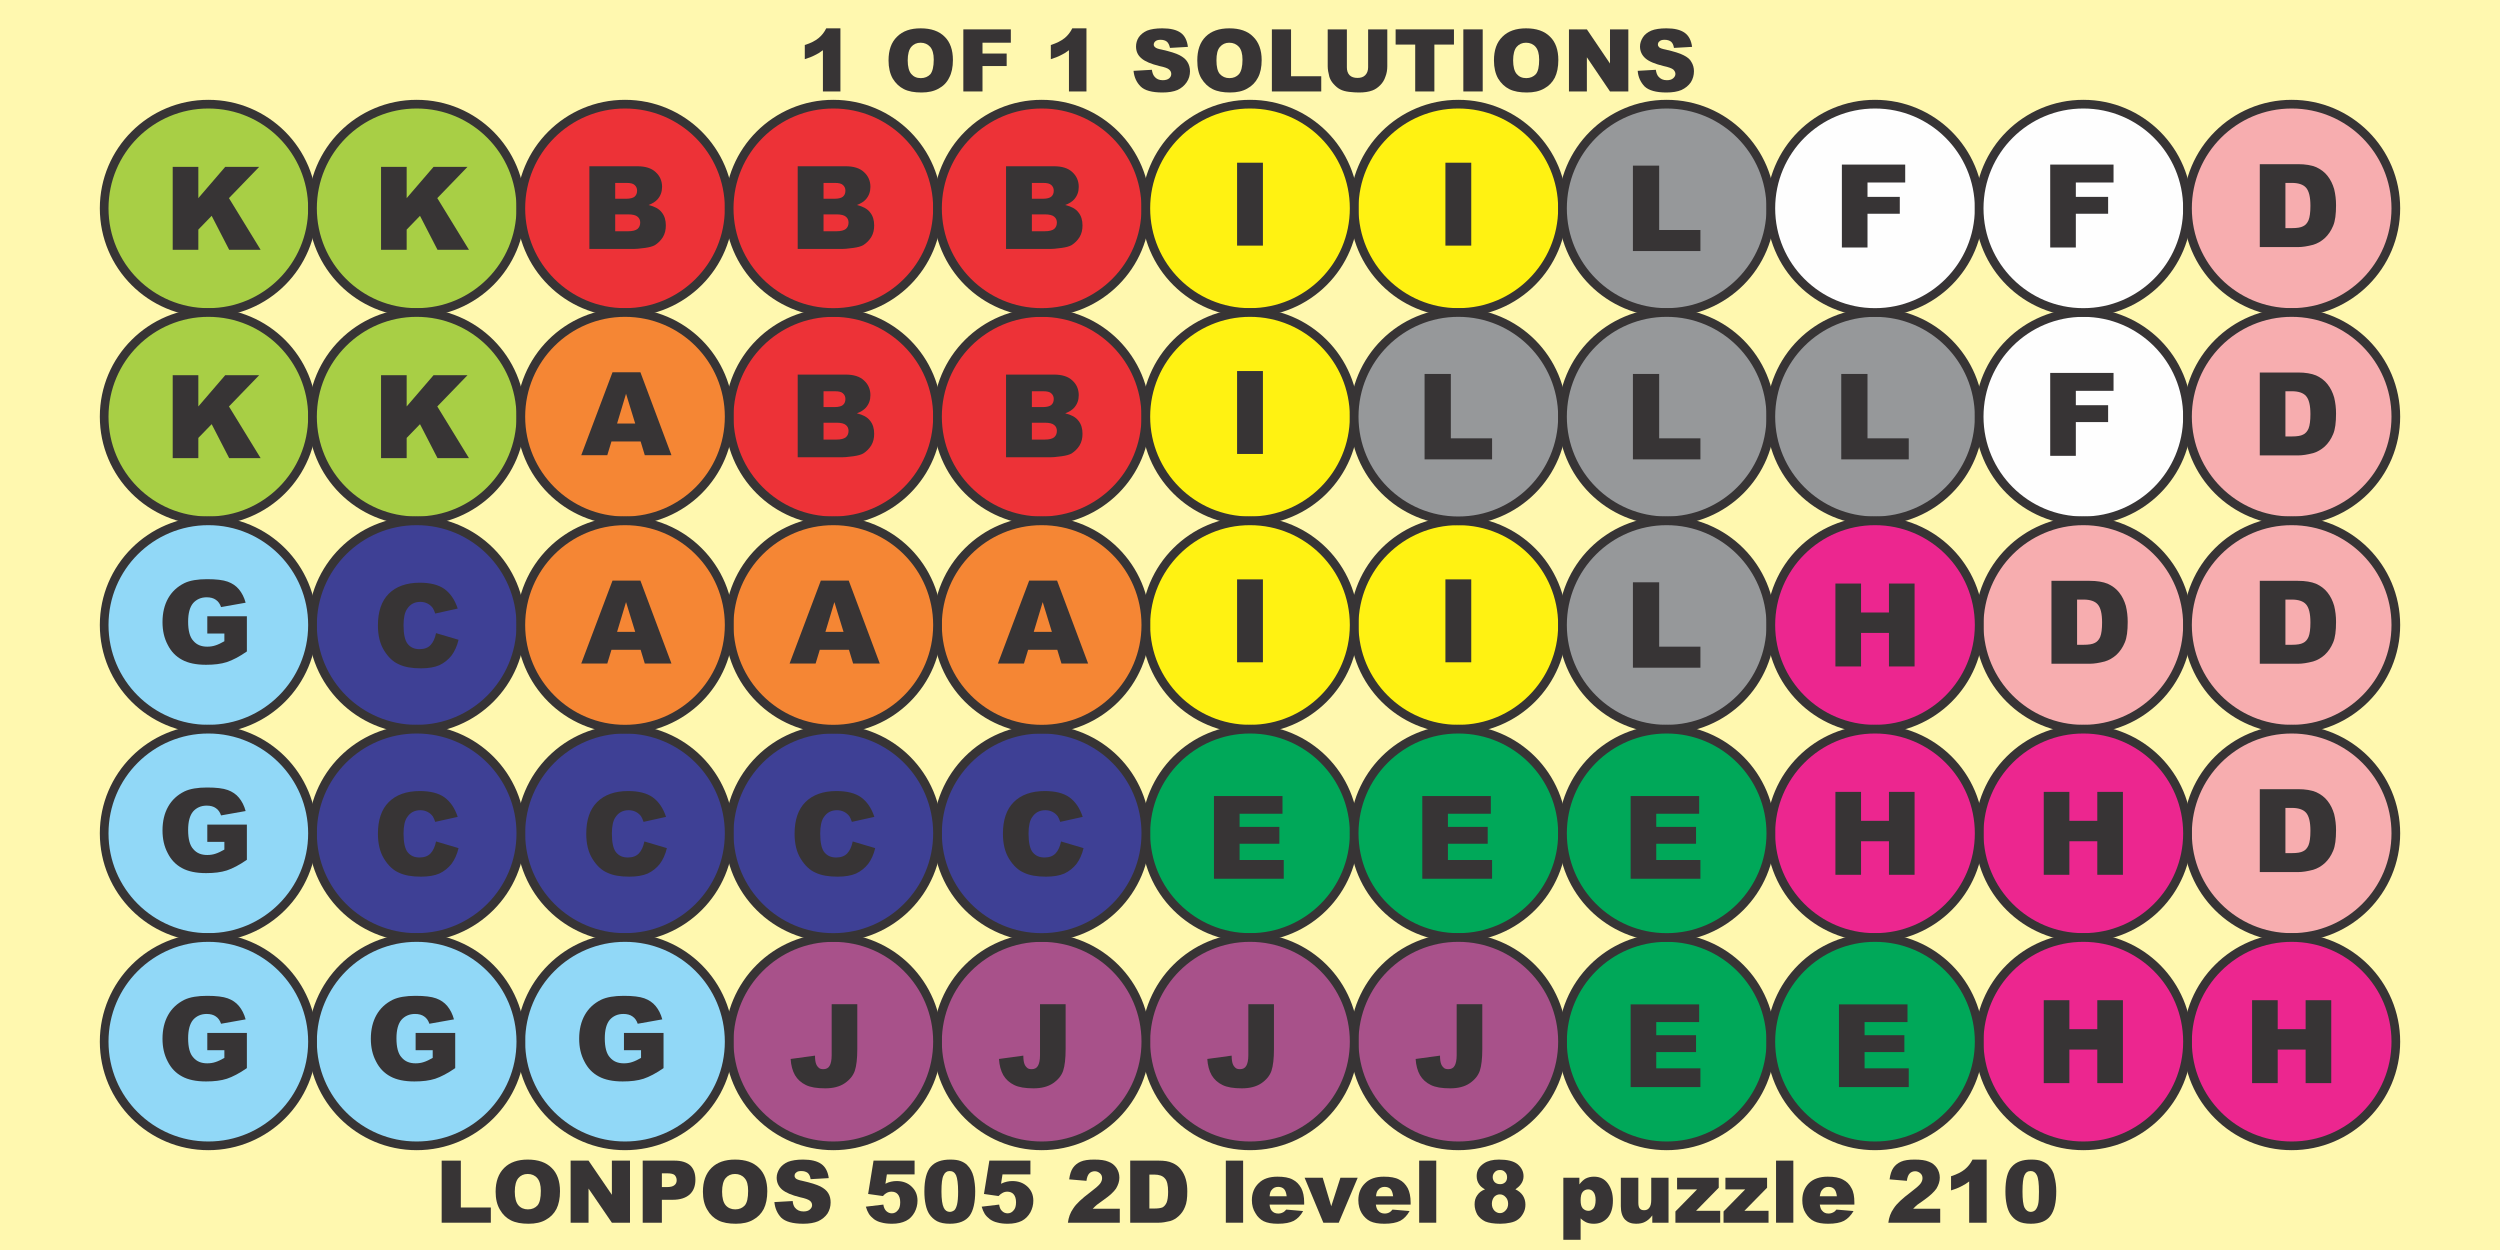 <?xml version="1.0" encoding="UTF-8"?>
<!DOCTYPE svg PUBLIC "-//W3C//DTD SVG 1.1//EN" "http://www.w3.org/Graphics/SVG/1.1/DTD/svg11.dtd">
<!-- Creator: CorelDRAW Home & Student X8 -->
<svg xmlns="http://www.w3.org/2000/svg" xml:space="preserve" width="12in" height="6in" version="1.1" shape-rendering="geometricPrecision" text-rendering="geometricPrecision" image-rendering="optimizeQuality" fill-rule="evenodd" clip-rule="evenodd"
viewBox="0 0 12000 6000"
 xmlns:xlink="http://www.w3.org/1999/xlink">
 <g id="Layer_x0020_1">
  <rect fill="#FFF8AF" width="12000" height="6000"/>
  <path fill="#373435" fill-rule="nonzero" d="M4034 136l0 303 -84 0 0 -198c-13,10 -26,18 -39,24 -13,7 -29,13 -48,19l0 -68c29,-9 50,-20 66,-33 16,-13 28,-29 37,-47l68 0z"/>
  <path id="1" fill="#373435" fill-rule="nonzero" d="M4265 290c0,-49 13,-87 41,-114 27,-27 64,-40 113,-40 50,0 88,13 115,40 27,26 40,64 40,112 0,34 -6,63 -18,85 -11,23 -28,40 -50,52 -23,13 -50,19 -83,19 -34,0 -62,-5 -84,-16 -22,-11 -40,-28 -54,-51 -13,-23 -20,-52 -20,-87zm92 0c0,30 6,52 17,65 11,13 26,20 46,20 19,0 35,-7 46,-19 10,-13 16,-36 16,-70 0,-28 -6,-48 -17,-61 -12,-13 -27,-20 -46,-20 -19,0 -34,7 -45,20 -11,13 -17,35 -17,65z"/>
  <polygon id="2" fill="#373435" fill-rule="nonzero" points="4624,141 4852,141 4852,205 4716,205 4716,257 4832,257 4832,317 4716,317 4716,439 4624,439 "/>
  <path id="3" fill="#373435" fill-rule="nonzero" d="M5215 136l0 303 -84 0 0 -198c-13,10 -26,18 -39,24 -13,7 -29,13 -48,19l0 -68c28,-9 50,-20 66,-33 16,-13 28,-29 37,-47l68 0z"/>
  <path id="4" fill="#373435" fill-rule="nonzero" d="M5441 340l88 -5c2,14 6,25 12,32 9,12 23,18 40,18 13,0 24,-3 31,-9 7,-6 10,-13 10,-21 0,-8 -3,-15 -10,-21 -6,-6 -22,-12 -47,-17 -40,-10 -69,-22 -86,-37 -18,-15 -26,-34 -26,-57 0,-15 4,-30 13,-44 9,-13 22,-24 40,-32 18,-7 42,-11 73,-11 39,0 68,7 88,21 20,14 31,37 35,68l-86 5c-3,-14 -8,-24 -15,-30 -7,-6 -18,-9 -30,-9 -11,0 -19,2 -25,7 -5,4 -8,10 -8,16 0,5 2,9 7,13 4,4 14,8 31,11 40,9 69,18 86,27 17,9 30,19 38,33 8,13 12,28 12,44 0,19 -5,37 -16,53 -11,16 -25,28 -44,37 -19,8 -43,12 -72,12 -51,0 -86,-10 -105,-29 -20,-20 -31,-45 -34,-75z"/>
  <path id="5" fill="#373435" fill-rule="nonzero" d="M5747 290c0,-49 13,-87 40,-114 27,-27 65,-40 114,-40 49,0 88,13 114,40 27,26 41,64 41,112 0,34 -6,63 -18,85 -12,23 -29,40 -51,52 -22,13 -50,19 -83,19 -33,0 -61,-5 -83,-16 -22,-11 -40,-28 -54,-51 -14,-23 -20,-52 -20,-87zm92 0c0,30 5,52 16,65 12,13 27,20 46,20 20,0 35,-7 46,-19 11,-13 17,-36 17,-70 0,-28 -6,-48 -17,-61 -12,-13 -27,-20 -47,-20 -18,0 -33,7 -44,20 -12,13 -17,35 -17,65z"/>
  <polygon id="6" fill="#373435" fill-rule="nonzero" points="6105,141 6197,141 6197,366 6342,366 6342,439 6105,439 "/>
  <path id="7" fill="#373435" fill-rule="nonzero" d="M6567 141l92 0 0 177c0,18 -3,35 -9,50 -5,16 -14,30 -25,41 -12,12 -24,20 -37,25 -18,7 -40,10 -65,10 -14,0 -30,-1 -47,-3 -17,-2 -32,-6 -43,-12 -12,-6 -22,-15 -32,-26 -10,-11 -16,-22 -20,-34 -5,-19 -8,-36 -8,-51l0 -177 92 0 0 182c0,16 4,29 13,38 9,9 22,13 38,13 16,0 28,-4 37,-13 9,-9 14,-22 14,-38l0 -182z"/>
  <polygon id="8" fill="#373435" fill-rule="nonzero" points="6699,141 6979,141 6979,214 6885,214 6885,439 6793,439 6793,214 6699,214 "/>
  <polygon id="9" fill="#373435" fill-rule="nonzero" points="7024,141 7117,141 7117,439 7024,439 "/>
  <path id="10" fill="#373435" fill-rule="nonzero" d="M7171 290c0,-49 13,-87 41,-114 27,-27 65,-40 113,-40 50,0 88,13 115,40 27,26 40,64 40,112 0,34 -6,63 -17,85 -12,23 -29,40 -51,52 -23,13 -50,19 -83,19 -34,0 -62,-5 -84,-16 -22,-11 -40,-28 -54,-51 -13,-23 -20,-52 -20,-87zm92 0c0,30 6,52 17,65 11,13 26,20 46,20 19,0 35,-7 46,-19 11,-13 16,-36 16,-70 0,-28 -6,-48 -17,-61 -11,-13 -27,-20 -46,-20 -19,0 -34,7 -45,20 -11,13 -17,35 -17,65z"/>
  <polygon id="11" fill="#373435" fill-rule="nonzero" points="7531,141 7617,141 7728,305 7728,141 7816,141 7816,439 7728,439 7617,275 7617,439 7531,439 "/>
  <path id="12" fill="#373435" fill-rule="nonzero" d="M7861 340l87 -5c2,14 6,25 12,32 10,12 23,18 41,18 13,0 23,-3 30,-9 7,-6 11,-13 11,-21 0,-8 -4,-15 -10,-21 -7,-6 -23,-12 -47,-17 -41,-10 -70,-22 -87,-37 -17,-15 -26,-34 -26,-57 0,-15 5,-30 14,-44 8,-13 22,-24 40,-32 17,-7 42,-11 73,-11 38,0 67,7 87,21 20,14 32,37 36,68l-87 5c-2,-14 -7,-24 -14,-30 -8,-6 -18,-9 -31,-9 -11,0 -19,2 -24,7 -6,4 -8,10 -8,16 0,5 2,9 6,13 4,4 15,8 31,11 40,9 69,18 86,27 18,9 31,19 38,33 8,13 12,28 12,44 0,19 -5,37 -15,53 -11,16 -26,28 -45,37 -19,8 -43,12 -72,12 -50,0 -85,-10 -105,-29 -19,-20 -31,-45 -33,-75z"/>
  <polygon fill="#373435" fill-rule="nonzero" points="2120,5571 2212,5571 2212,5796 2356,5796 2356,5869 2120,5869 "/>
  <path id="1" fill="#373435" fill-rule="nonzero" d="M2379 5720c0,-49 14,-87 41,-114 27,-27 65,-40 113,-40 50,0 88,13 115,40 27,26 40,64 40,112 0,34 -6,63 -17,85 -12,23 -29,40 -51,52 -22,13 -50,19 -83,19 -34,0 -62,-5 -84,-16 -22,-11 -40,-28 -53,-51 -14,-23 -21,-52 -21,-87zm92 0c0,30 6,52 17,65 11,13 27,20 46,20 20,0 35,-7 46,-19 11,-13 16,-36 16,-70 0,-28 -6,-48 -17,-61 -11,-13 -27,-20 -46,-20 -19,0 -34,7 -45,20 -11,13 -17,35 -17,65z"/>
  <polygon id="2" fill="#373435" fill-rule="nonzero" points="2739,5571 2825,5571 2937,5735 2937,5571 3024,5571 3024,5869 2937,5869 2825,5705 2825,5869 2739,5869 "/>
  <path id="3" fill="#373435" fill-rule="nonzero" d="M3085 5571l153 0c33,0 58,8 75,23 17,16 25,39 25,68 0,31 -9,54 -27,71 -19,17 -46,26 -83,26l-51 0 0 110 -92 0 0 -298zm92 127l23 0c18,0 30,-3 37,-9 8,-6 11,-14 11,-24 0,-9 -3,-17 -9,-24 -6,-6 -18,-9 -36,-9l-26 0 0 66z"/>
  <path id="4" fill="#373435" fill-rule="nonzero" d="M3374 5720c0,-49 14,-87 41,-114 27,-27 65,-40 113,-40 50,0 88,13 115,40 27,26 40,64 40,112 0,34 -6,63 -17,85 -12,23 -29,40 -51,52 -22,13 -50,19 -83,19 -34,0 -62,-5 -84,-16 -22,-11 -40,-28 -53,-51 -14,-23 -21,-52 -21,-87zm92 0c0,30 6,52 17,65 11,13 27,20 46,20 20,0 35,-7 46,-19 11,-13 16,-36 16,-70 0,-28 -5,-48 -17,-61 -11,-13 -27,-20 -46,-20 -19,0 -34,7 -45,20 -11,13 -17,35 -17,65z"/>
  <path id="5" fill="#373435" fill-rule="nonzero" d="M3717 5770l88 -5c1,14 5,25 11,32 10,12 23,18 41,18 13,0 23,-3 30,-9 7,-6 11,-13 11,-21 0,-8 -3,-15 -10,-21 -7,-6 -23,-12 -47,-17 -41,-10 -69,-22 -87,-37 -17,-15 -26,-34 -26,-57 0,-15 5,-30 14,-44 9,-13 22,-24 40,-32 18,-7 42,-11 73,-11 38,0 67,7 87,21 20,14 32,37 36,68l-87 5c-2,-14 -7,-24 -14,-30 -8,-6 -18,-9 -31,-9 -11,0 -19,2 -24,7 -6,4 -8,10 -8,16 0,5 2,9 6,13 5,4 15,8 31,11 40,9 69,18 87,27 17,9 30,19 38,33 8,13 11,28 11,44 0,19 -5,37 -15,53 -11,16 -26,28 -45,37 -19,8 -43,12 -71,12 -51,0 -86,-10 -106,-29 -19,-20 -30,-45 -33,-75z"/>
  <path id="6" fill="#373435" fill-rule="nonzero" d="M4193 5571l197 0 0 66 -133 0 -7 45c9,-5 18,-8 27,-10 9,-2 18,-3 27,-3 29,0 54,9 72,27 19,18 28,40 28,68 0,19 -5,38 -14,55 -10,18 -23,32 -41,41 -18,9 -40,14 -67,14 -20,0 -37,-2 -51,-6 -14,-3 -26,-9 -36,-16 -10,-8 -18,-16 -24,-25 -6,-10 -11,-21 -15,-35l84 -10c2,14 7,24 14,31 8,7 16,11 27,11 11,0 21,-5 28,-14 8,-8 12,-21 12,-39 0,-17 -4,-30 -12,-39 -7,-8 -17,-12 -30,-12 -8,0 -16,2 -23,6 -6,3 -12,8 -18,15l-71 -10 26 -160z"/>
  <path id="7" fill="#373435" fill-rule="nonzero" d="M4437 5719c0,-57 11,-97 31,-119 20,-23 52,-34 93,-34 20,0 37,2 50,7 13,5 23,11 31,19 8,8 15,17 19,25 5,9 9,19 12,31 5,22 8,45 8,70 0,54 -9,93 -27,118 -19,25 -50,38 -95,38 -25,0 -45,-4 -61,-12 -15,-8 -28,-20 -38,-35 -7,-11 -13,-26 -17,-45 -4,-19 -6,-40 -6,-63zm82 0c0,38 4,64 11,78 6,13 16,20 29,20 8,0 15,-3 22,-8 6,-6 10,-16 13,-28 3,-13 5,-33 5,-60 0,-40 -4,-66 -10,-80 -7,-14 -17,-20 -31,-20 -13,0 -23,7 -29,21 -7,13 -10,39 -10,77z"/>
  <path id="8" fill="#373435" fill-rule="nonzero" d="M4749 5571l197 0 0 66 -134 0 -7 45c10,-5 19,-8 28,-10 9,-2 18,-3 26,-3 30,0 54,9 73,27 19,18 28,40 28,68 0,19 -5,38 -14,55 -10,18 -24,32 -41,41 -18,9 -40,14 -68,14 -19,0 -36,-2 -50,-6 -14,-3 -26,-9 -36,-16 -10,-8 -18,-16 -24,-25 -6,-10 -11,-21 -15,-35l84 -10c2,14 6,24 14,31 7,7 16,11 27,11 11,0 21,-5 28,-14 8,-8 12,-21 12,-39 0,-17 -4,-30 -12,-39 -7,-8 -18,-12 -30,-12 -8,0 -16,2 -23,6 -6,3 -12,8 -19,15l-70 -10 26 -160z"/>
  <path id="9" fill="#373435" fill-rule="nonzero" d="M5375 5869l-249 0c3,-25 11,-48 26,-69 14,-22 41,-47 81,-77 24,-18 40,-32 47,-41 7,-9 10,-18 10,-27 0,-9 -3,-17 -10,-23 -7,-6 -15,-10 -25,-10 -11,0 -20,4 -26,10 -7,7 -12,19 -14,36l-83 -7c3,-23 9,-42 18,-55 9,-13 21,-23 37,-30 16,-7 37,-10 65,-10 30,0 52,3 68,10 17,6 29,16 39,30 9,14 14,29 14,47 0,18 -6,35 -16,52 -11,16 -30,34 -59,54 -16,12 -27,20 -33,24 -6,5 -12,11 -20,19l130 0 0 67z"/>
  <path id="10" fill="#373435" fill-rule="nonzero" d="M5425 5571l137 0c27,0 48,3 65,11 17,7 30,17 41,31 11,14 19,30 24,48 5,18 7,37 7,58 0,32 -3,56 -11,74 -7,18 -17,32 -30,44 -13,12 -27,20 -41,24 -21,5 -39,8 -55,8l-137 0 0 -298zm92 67l0 163 22 0c20,0 33,-2 42,-6 8,-5 14,-12 19,-23 4,-10 7,-28 7,-51 0,-32 -5,-54 -16,-65 -10,-12 -27,-18 -51,-18l-23 0z"/>
  <polygon id="11" fill="#373435" fill-rule="nonzero" points="5884,5571 5967,5571 5967,5869 5884,5869 "/>
  <path id="12" fill="#373435" fill-rule="nonzero" d="M6260 5782l-166 0c1,13 5,23 10,29 8,10 19,14 32,14 8,0 16,-2 23,-6 5,-2 9,-7 15,-13l81 7c-12,22 -27,37 -45,47 -18,9 -43,14 -76,14 -29,0 -51,-4 -68,-12 -16,-8 -30,-21 -40,-39 -11,-17 -17,-38 -17,-62 0,-34 11,-61 33,-82 21,-21 51,-31 90,-31 30,0 55,4 73,14 18,9 31,23 41,41 9,17 14,41 14,69l0 10zm-84 -40c-2,-16 -6,-28 -13,-35 -7,-7 -17,-10 -28,-10 -13,0 -24,5 -32,16 -5,6 -8,16 -9,29l82 0z"/>
  <polygon id="13" fill="#373435" fill-rule="nonzero" points="6262,5653 6349,5653 6390,5790 6434,5653 6517,5653 6426,5869 6352,5869 "/>
  <path id="14" fill="#373435" fill-rule="nonzero" d="M6771 5782l-167 0c2,13 5,23 11,29 8,10 19,14 32,14 8,0 16,-2 23,-6 4,-2 9,-7 14,-13l82 7c-12,22 -27,37 -45,47 -18,9 -43,14 -76,14 -29,0 -51,-4 -68,-12 -16,-8 -30,-21 -41,-39 -10,-17 -16,-38 -16,-62 0,-34 11,-61 33,-82 21,-21 51,-31 89,-31 31,0 56,4 74,14 18,9 31,23 41,41 9,17 14,41 14,69l0 10zm-84 -40c-2,-16 -6,-28 -13,-35 -7,-7 -17,-10 -28,-10 -13,0 -24,5 -32,16 -5,6 -8,16 -9,29l82 0z"/>
  <polygon id="15" fill="#373435" fill-rule="nonzero" points="6812,5571 6894,5571 6894,5869 6812,5869 "/>
  <path id="16" fill="#373435" fill-rule="nonzero" d="M7128 5709c-13,-7 -22,-15 -28,-24 -8,-11 -12,-25 -12,-40 0,-25 11,-45 35,-61 18,-12 42,-18 72,-18 40,0 70,7 89,22 19,16 29,35 29,58 0,13 -4,26 -12,37 -6,9 -15,17 -27,26 16,7 28,18 36,30 8,13 12,27 12,43 0,15 -3,28 -10,41 -7,13 -15,23 -25,30 -10,8 -23,13 -38,16 -14,3 -30,5 -47,5 -32,0 -56,-4 -73,-11 -16,-8 -29,-19 -38,-33 -8,-15 -13,-31 -13,-49 0,-17 4,-32 13,-44 8,-12 20,-22 37,-28zm37 -59c0,10 4,19 10,25 7,6 15,9 26,9 10,0 17,-3 24,-9 6,-6 9,-14 9,-24 0,-10 -3,-19 -10,-25 -6,-7 -14,-10 -24,-10 -10,0 -19,3 -25,10 -6,6 -10,14 -10,24zm-4 128c0,14 4,24 12,33 8,8 17,12 27,12 10,0 19,-4 27,-13 8,-8 12,-19 12,-32 0,-13 -4,-24 -12,-32 -8,-9 -17,-13 -28,-13 -10,0 -19,4 -27,12 -7,9 -11,20 -11,33z"/>
  <path id="17" fill="#373435" fill-rule="nonzero" d="M7504 5951l0 -298 77 0 0 32c11,-14 21,-23 30,-28 12,-6 25,-9 40,-9 29,0 51,11 67,33 16,22 24,50 24,82 0,36 -9,64 -26,83 -18,19 -39,28 -66,28 -12,0 -24,-2 -34,-6 -11,-5 -20,-11 -29,-20l0 103 -83 0zm83 -189c0,17 3,30 10,38 8,8 17,12 28,12 9,0 17,-4 24,-12 6,-8 10,-21 10,-40 0,-18 -4,-31 -11,-39 -6,-8 -15,-12 -24,-12 -11,0 -20,4 -27,12 -7,8 -10,22 -10,41z"/>
  <path id="18" fill="#373435" fill-rule="nonzero" d="M8009 5869l-78 0 0 -35c-11,15 -23,25 -35,31 -11,6 -26,9 -43,9 -23,0 -40,-7 -53,-20 -13,-14 -20,-35 -20,-64l0 -137 84 0 0 119c0,13 2,23 7,29 5,6 12,8 21,8 10,0 18,-3 24,-11 7,-8 10,-21 10,-41l0 -104 83 0 0 216z"/>
  <polygon id="19" fill="#373435" fill-rule="nonzero" points="8050,5653 8250,5653 8250,5701 8141,5812 8257,5812 8257,5869 8042,5869 8042,5815 8146,5709 8050,5709 "/>
  <polygon id="20" fill="#373435" fill-rule="nonzero" points="8282,5653 8482,5653 8482,5701 8373,5812 8489,5812 8489,5869 8273,5869 8273,5815 8377,5709 8282,5709 "/>
  <polygon id="21" fill="#373435" fill-rule="nonzero" points="8525,5571 8608,5571 8608,5869 8525,5869 "/>
  <path id="22" fill="#373435" fill-rule="nonzero" d="M8901 5782l-166 0c2,13 5,23 11,29 8,10 18,14 31,14 8,0 16,-2 23,-6 5,-2 10,-7 15,-13l82 7c-13,22 -28,37 -46,47 -17,9 -43,14 -76,14 -28,0 -51,-4 -67,-12 -17,-8 -30,-21 -41,-39 -11,-17 -16,-38 -16,-62 0,-34 11,-61 32,-82 22,-21 52,-31 90,-31 31,0 55,4 73,14 18,9 32,23 41,41 10,17 14,41 14,69l0 10zm-84 -40c-2,-16 -6,-28 -13,-35 -7,-7 -16,-10 -28,-10 -13,0 -23,5 -31,16 -5,6 -8,16 -10,29l82 0z"/>
  <path id="23" fill="#373435" fill-rule="nonzero" d="M9313 5869l-249 0c3,-25 11,-48 26,-69 14,-22 41,-47 81,-77 24,-18 40,-32 47,-41 7,-9 10,-18 10,-27 0,-9 -3,-17 -10,-23 -7,-6 -15,-10 -25,-10 -11,0 -20,4 -26,10 -7,7 -12,19 -14,36l-83 -7c3,-23 9,-42 18,-55 9,-13 21,-23 37,-30 16,-7 37,-10 65,-10 30,0 52,3 68,10 17,6 29,16 39,30 9,14 14,29 14,47 0,18 -6,35 -16,52 -11,16 -30,34 -58,54 -17,12 -28,20 -34,24 -6,5 -12,11 -20,19l130 0 0 67z"/>
  <path id="24" fill="#373435" fill-rule="nonzero" d="M9536 5566l0 303 -84 0 0 -198c-13,10 -26,18 -39,24 -13,7 -29,13 -48,19l0 -68c28,-9 50,-20 66,-33 16,-13 28,-29 37,-47l68 0z"/>
  <path id="25" fill="#373435" fill-rule="nonzero" d="M9626 5719c0,-57 10,-97 31,-119 20,-23 51,-34 93,-34 20,0 37,2 49,7 13,5 24,11 32,19 8,8 14,17 19,25 5,9 9,19 11,31 6,22 9,45 9,70 0,54 -9,93 -28,118 -18,25 -50,38 -94,38 -25,0 -46,-4 -61,-12 -16,-8 -28,-20 -38,-35 -7,-11 -13,-26 -17,-45 -4,-19 -6,-40 -6,-63zm82 0c0,38 3,64 10,78 7,13 17,20 29,20 9,0 16,-3 22,-8 6,-6 11,-16 14,-28 3,-13 4,-33 4,-60 0,-40 -3,-66 -10,-80 -7,-14 -17,-20 -30,-20 -14,0 -24,7 -30,21 -6,13 -9,39 -9,77z"/>
  <g id="_993889104">
   <g>
    <circle fill="#A8CF45" stroke="#373435" stroke-width="41.665" cx="1000" cy="1000" r="500"/>
    <circle fill="#A8CF45" stroke="#373435" stroke-width="41.665" cx="1000" cy="2000" r="500"/>
    <circle fill="#A8CF45" stroke="#373435" stroke-width="41.665" cx="2000" cy="1000" r="500"/>
    <circle fill="#A8CF45" stroke="#373435" stroke-width="41.665" cx="2000" cy="2000" r="500"/>
   </g>
   <polygon fill="#373435" fill-rule="nonzero" points="829,801 952,801 952,951 1081,801 1244,801 1099,951 1251,1199 1100,1199 1016,1036 952,1102 952,1199 829,1199 "/>
   <polygon fill="#373435" fill-rule="nonzero" points="829,1801 952,1801 952,1951 1081,1801 1244,1801 1099,1951 1251,2199 1100,2199 1016,2036 952,2102 952,2199 829,2199 "/>
   <polygon fill="#373435" fill-rule="nonzero" points="1829,801 1952,801 1952,951 2081,801 2244,801 2099,951 2251,1199 2100,1199 2016,1036 1952,1102 1952,1199 1829,1199 "/>
   <polygon fill="#373435" fill-rule="nonzero" points="1829,1801 1952,1801 1952,1951 2081,1801 2244,1801 2099,1951 2251,2199 2100,2199 2016,2036 1952,2102 1952,2199 1829,2199 "/>
  </g>
  <g id="_993890328">
   <g>
    <circle fill="#ED3237" stroke="#373435" stroke-width="41.665" transform="matrix(1.32423E-13 -1 1 1.32423E-13 4000 2000)" r="500"/>
    <circle fill="#ED3237" stroke="#373435" stroke-width="41.665" transform="matrix(1.32423E-13 -1 1 1.32423E-13 5000 2000)" r="500"/>
    <circle fill="#ED3237" stroke="#373435" stroke-width="41.665" transform="matrix(1.32423E-13 -1 1 1.32423E-13 3000 1000)" r="500"/>
    <circle fill="#ED3237" stroke="#373435" stroke-width="41.665" transform="matrix(1.32423E-13 -1 1 1.32423E-13 4000 1000)" r="500"/>
    <circle fill="#ED3237" stroke="#373435" stroke-width="41.665" transform="matrix(1.32423E-13 -1 1 1.32423E-13 5000 1000)" r="500"/>
   </g>
   <path fill="#373435" fill-rule="nonzero" d="M2829 798l230 0c38,0 68,9 88,28 21,19 31,43 31,71 0,23 -7,43 -22,60 -10,11 -24,20 -43,27 29,7 50,18 63,35 14,17 20,38 20,63 0,21 -4,39 -14,56 -10,16 -23,29 -39,39 -11,6 -26,10 -47,13 -28,4 -46,5 -55,5l-212 0 0 -397zm124 156l53 0c19,0 33,-4 40,-10 8,-7 12,-16 12,-29 0,-11 -4,-20 -12,-27 -7,-7 -20,-10 -39,-10l-54 0 0 76zm0 156l62 0c21,0 36,-4 45,-11 9,-8 13,-18 13,-31 0,-11 -4,-21 -13,-28 -8,-7 -23,-11 -45,-11l-62 0 0 81z"/>
   <path fill="#373435" fill-rule="nonzero" d="M3829 798l230 0c38,0 68,9 88,28 21,19 31,43 31,71 0,23 -7,43 -22,60 -10,11 -24,20 -43,27 29,7 50,18 63,35 14,17 20,38 20,63 0,21 -4,39 -14,56 -10,16 -23,29 -39,39 -11,6 -26,10 -47,13 -28,4 -46,5 -55,5l-212 0 0 -397zm124 156l53 0c19,0 33,-4 40,-10 8,-7 12,-16 12,-29 0,-11 -4,-20 -12,-27 -7,-7 -20,-10 -39,-10l-54 0 0 76zm0 156l62 0c21,0 36,-4 45,-11 9,-8 13,-18 13,-31 0,-11 -4,-21 -13,-28 -8,-7 -23,-11 -45,-11l-62 0 0 81z"/>
   <path fill="#373435" fill-rule="nonzero" d="M4829 798l230 0c38,0 68,9 88,28 21,19 31,43 31,71 0,23 -7,43 -22,60 -10,11 -24,20 -43,27 29,7 50,18 63,35 14,17 20,38 20,63 0,21 -4,39 -14,56 -10,16 -23,29 -39,39 -11,6 -26,10 -47,13 -28,4 -46,5 -55,5l-212 0 0 -397zm124 156l53 0c19,0 33,-4 40,-10 8,-7 12,-16 12,-29 0,-11 -4,-20 -12,-27 -7,-7 -20,-10 -39,-10l-54 0 0 76zm0 156l62 0c21,0 36,-4 45,-11 9,-8 13,-18 13,-31 0,-11 -4,-21 -13,-28 -8,-7 -23,-11 -45,-11l-62 0 0 81z"/>
   <path fill="#373435" fill-rule="nonzero" d="M3829 1798l230 0c38,0 68,9 88,28 21,19 31,43 31,71 0,23 -7,43 -22,60 -10,11 -24,20 -43,27 29,7 50,18 63,35 14,17 20,38 20,63 0,21 -4,39 -14,56 -10,16 -23,29 -39,39 -11,6 -26,10 -47,13 -28,4 -46,5 -55,5l-212 0 0 -397zm124 156l53 0c19,0 33,-4 40,-10 8,-7 12,-16 12,-29 0,-11 -4,-20 -12,-27 -7,-7 -20,-10 -39,-10l-54 0 0 76zm0 156l62 0c21,0 36,-4 45,-11 9,-8 13,-18 13,-31 0,-11 -4,-21 -13,-28 -8,-7 -23,-11 -45,-11l-62 0 0 81z"/>
   <path fill="#373435" fill-rule="nonzero" d="M4829 1798l230 0c38,0 68,9 88,28 21,19 31,43 31,71 0,23 -7,43 -22,60 -10,11 -24,20 -43,27 29,7 50,18 63,35 14,17 20,38 20,63 0,21 -4,39 -14,56 -10,16 -23,29 -39,39 -11,6 -26,10 -47,13 -28,4 -46,5 -55,5l-212 0 0 -397zm124 156l53 0c19,0 33,-4 40,-10 8,-7 12,-16 12,-29 0,-11 -4,-20 -12,-27 -7,-7 -20,-10 -39,-10l-54 0 0 76zm0 156l62 0c21,0 36,-4 45,-11 9,-8 13,-18 13,-31 0,-11 -4,-21 -13,-28 -8,-7 -23,-11 -45,-11l-62 0 0 81z"/>
  </g>
  <g id="_993892056">
   <g>
    <circle fill="#FFF212" stroke="#373435" stroke-width="41.665" transform="matrix(-7.94536E-14 1 -1 -7.94536E-14 7000 1000)" r="500"/>
    <circle fill="#FFF212" stroke="#373435" stroke-width="41.665" transform="matrix(-7.94536E-14 1 -1 -7.94536E-14 6000 1000)" r="500"/>
    <circle fill="#FFF212" stroke="#373435" stroke-width="41.665" transform="matrix(-7.94536E-14 1 -1 -7.94536E-14 6000 2000)" r="500"/>
    <circle fill="#FFF212" stroke="#373435" stroke-width="41.665" transform="matrix(-7.94536E-14 1 -1 -7.94536E-14 7000 3000)" r="500"/>
    <circle fill="#FFF212" stroke="#373435" stroke-width="41.665" transform="matrix(-7.94536E-14 1 -1 -7.94536E-14 6000 3000)" r="500"/>
   </g>
   <polygon fill="#373435" fill-rule="nonzero" points="5938,781 6062,781 6062,1179 5938,1179 "/>
   <polygon fill="#373435" fill-rule="nonzero" points="5938,1781 6062,1781 6062,2179 5938,2179 "/>
   <polygon fill="#373435" fill-rule="nonzero" points="5938,2781 6062,2781 6062,3179 5938,3179 "/>
   <polygon fill="#373435" fill-rule="nonzero" points="6938,781 7062,781 7062,1179 6938,1179 "/>
   <polygon fill="#373435" fill-rule="nonzero" points="6938,2781 7062,2781 7062,3179 6938,3179 "/>
  </g>
  <g id="_993893736">
   <circle fill="#96989A" stroke="#373435" stroke-width="41.665" cx="7000" cy="2000" r="500"/>
   <circle fill="#96989A" stroke="#373435" stroke-width="41.665" cx="8000" cy="1000" r="500"/>
   <circle fill="#96989A" stroke="#373435" stroke-width="41.665" cx="8000" cy="2000" r="500"/>
   <circle fill="#96989A" stroke="#373435" stroke-width="41.665" cx="8000" cy="3000" r="500"/>
   <circle fill="#96989A" stroke="#373435" stroke-width="41.665" cx="9000" cy="2000" r="500"/>
   <g>
    <polygon fill="#373435" fill-rule="nonzero" points="7838,1795 7964,1795 7964,2104 8162,2104 8162,2205 7838,2205 "/>
    <polygon fill="#373435" fill-rule="nonzero" points="7838,795 7964,795 7964,1104 8162,1104 8162,1205 7838,1205 "/>
    <polygon fill="#373435" fill-rule="nonzero" points="7838,2795 7964,2795 7964,3104 8162,3104 8162,3205 7838,3205 "/>
    <polygon fill="#373435" fill-rule="nonzero" points="6838,1795 6964,1795 6964,2104 7162,2104 7162,2205 6838,2205 "/>
    <polygon fill="#373435" fill-rule="nonzero" points="8838,1795 8964,1795 8964,2104 9162,2104 9162,2205 8838,2205 "/>
   </g>
  </g>
  <g id="_993894336">
   <g>
    <circle fill="#FEFEFE" stroke="#373435" stroke-width="41.665" transform="matrix(2.64845E-14 -1 1 2.64845E-14 10000 2000)" r="500"/>
    <circle fill="#FEFEFE" stroke="#373435" stroke-width="41.665" transform="matrix(2.64845E-14 -1 1 2.64845E-14 9000 1000)" r="500"/>
    <circle fill="#FEFEFE" stroke="#373435" stroke-width="41.665" transform="matrix(2.64845E-14 -1 1 2.64845E-14 10000 1000)" r="500"/>
   </g>
   <polygon fill="#373435" fill-rule="nonzero" points="8841,790 9145,790 9145,876 8964,876 8964,945 9119,945 9119,1026 8964,1026 8964,1188 8841,1188 "/>
   <polygon fill="#373435" fill-rule="nonzero" points="9841,790 10145,790 10145,876 9964,876 9964,945 10119,945 10119,1026 9964,1026 9964,1188 9841,1188 "/>
   <polygon fill="#373435" fill-rule="nonzero" points="9841,1790 10145,1790 10145,1876 9964,1876 9964,1945 10119,1945 10119,2026 9964,2026 9964,2188 9841,2188 "/>
  </g>
  <g id="_993896304">
   <g>
    <circle fill="#F7ADAF" stroke="#373435" stroke-width="41.665" cx="10000" cy="3000" r="500"/>
    <circle fill="#F7ADAF" stroke="#373435" stroke-width="41.665" cx="11000" cy="1000" r="500"/>
    <circle fill="#F7ADAF" stroke="#373435" stroke-width="41.665" cx="11000" cy="2000" r="500"/>
    <circle fill="#F7ADAF" stroke="#373435" stroke-width="41.665" cx="11000" cy="3000" r="500"/>
    <circle fill="#F7ADAF" stroke="#373435" stroke-width="41.665" cx="11000" cy="4000" r="500"/>
   </g>
   <path fill="#373435" fill-rule="nonzero" d="M10847 788l183 0c36,0 65,5 87,14 22,10 41,24 55,42 15,19 25,40 32,64 6,25 9,50 9,77 0,43 -4,76 -14,99 -10,24 -23,43 -40,59 -18,16 -36,26 -56,32 -27,7 -51,11 -73,11l-183 0 0 -398zm123 90l0 217 30 0c26,0 44,-3 55,-9 11,-5 20,-15 26,-29 6,-15 9,-38 9,-69 0,-43 -7,-71 -21,-87 -13,-15 -36,-23 -68,-23l-31 0z"/>
   <path fill="#373435" fill-rule="nonzero" d="M10847 1788l183 0c36,0 65,5 87,14 22,10 41,24 55,42 15,19 25,40 32,64 6,25 9,50 9,77 0,43 -4,76 -14,99 -10,24 -23,43 -40,59 -18,16 -36,26 -56,32 -27,7 -51,11 -73,11l-183 0 0 -398zm123 90l0 217 30 0c26,0 44,-3 55,-9 11,-5 20,-15 26,-29 6,-15 9,-38 9,-69 0,-43 -7,-71 -21,-87 -13,-15 -36,-23 -68,-23l-31 0z"/>
   <path fill="#373435" fill-rule="nonzero" d="M10847 2788l183 0c36,0 65,5 87,14 22,10 41,24 55,42 15,19 25,40 32,64 6,25 9,50 9,77 0,43 -4,76 -14,99 -10,24 -23,43 -40,59 -18,16 -36,26 -56,32 -27,7 -51,11 -73,11l-183 0 0 -398zm123 90l0 217 30 0c26,0 44,-3 55,-9 11,-5 20,-15 26,-29 6,-15 9,-38 9,-69 0,-43 -7,-71 -21,-87 -13,-15 -36,-23 -68,-23l-31 0z"/>
   <path fill="#373435" fill-rule="nonzero" d="M10847 3788l183 0c36,0 65,5 87,14 22,10 41,24 55,42 15,19 25,40 32,64 6,25 9,50 9,77 0,43 -4,76 -14,99 -10,24 -23,43 -40,59 -18,16 -36,26 -56,32 -27,7 -51,11 -73,11l-183 0 0 -398zm123 90l0 217 30 0c26,0 44,-3 55,-9 11,-5 20,-15 26,-29 6,-15 9,-38 9,-69 0,-43 -7,-71 -21,-87 -13,-15 -36,-23 -68,-23l-31 0z"/>
   <path fill="#373435" fill-rule="nonzero" d="M9847 2788l183 0c36,0 65,5 87,14 22,10 41,24 55,42 15,19 25,40 32,64 6,25 9,50 9,77 0,43 -4,76 -14,99 -10,24 -23,43 -40,59 -18,16 -36,26 -56,32 -27,7 -51,11 -73,11l-183 0 0 -398zm123 90l0 217 30 0c26,0 44,-3 55,-9 11,-5 20,-15 26,-29 6,-15 9,-38 9,-69 0,-43 -7,-71 -21,-87 -13,-15 -36,-23 -68,-23l-31 0z"/>
  </g>
  <g id="_993896760">
   <g>
    <circle fill="#EC268F" stroke="#373435" stroke-width="41.665" transform="matrix(-7.94536E-14 1 -1 -7.94536E-14 9000 3000)" r="500"/>
    <circle fill="#EC268F" stroke="#373435" stroke-width="41.665" transform="matrix(-7.94536E-14 1 -1 -7.94536E-14 10000 4000)" r="500"/>
    <circle fill="#EC268F" stroke="#373435" stroke-width="41.665" transform="matrix(-7.94536E-14 1 -1 -7.94536E-14 9000 4000)" r="500"/>
    <circle fill="#EC268F" stroke="#373435" stroke-width="41.665" transform="matrix(-7.94536E-14 1 -1 -7.94536E-14 11000 5000)" r="500"/>
    <circle fill="#EC268F" stroke="#373435" stroke-width="41.665" transform="matrix(-7.94536E-14 1 -1 -7.94536E-14 10000 5000)" r="500"/>
   </g>
   <polygon fill="#373435" fill-rule="nonzero" points="8810,2801 8933,2801 8933,2940 9067,2940 9067,2801 9190,2801 9190,3199 9067,3199 9067,3038 8933,3038 8933,3199 8810,3199 "/>
   <polygon fill="#373435" fill-rule="nonzero" points="8810,3801 8933,3801 8933,3940 9067,3940 9067,3801 9190,3801 9190,4199 9067,4199 9067,4038 8933,4038 8933,4199 8810,4199 "/>
   <polygon fill="#373435" fill-rule="nonzero" points="9810,3801 9933,3801 9933,3940 10067,3940 10067,3801 10190,3801 10190,4199 10067,4199 10067,4038 9933,4038 9933,4199 9810,4199 "/>
   <polygon fill="#373435" fill-rule="nonzero" points="9810,4801 9933,4801 9933,4940 10067,4940 10067,4801 10190,4801 10190,5199 10067,5199 10067,5038 9933,5038 9933,5199 9810,5199 "/>
   <polygon fill="#373435" fill-rule="nonzero" points="10810,4801 10933,4801 10933,4940 11067,4940 11067,4801 11190,4801 11190,5199 11067,5199 11067,5038 10933,5038 10933,5199 10810,5199 "/>
  </g>
  <g id="_993898536">
   <g>
    <circle fill="#00A859" stroke="#373435" stroke-width="41.665" transform="matrix(2.64845E-14 -1 1 2.64845E-14 8000 5000)" r="500"/>
    <circle fill="#00A859" stroke="#373435" stroke-width="41.665" transform="matrix(2.64845E-14 -1 1 2.64845E-14 9000 5000)" r="500"/>
    <circle fill="#00A859" stroke="#373435" stroke-width="41.665" transform="matrix(2.64845E-14 -1 1 2.64845E-14 6000 4000)" r="500"/>
    <circle fill="#00A859" stroke="#373435" stroke-width="41.665" transform="matrix(2.64845E-14 -1 1 2.64845E-14 7000 4000)" r="500"/>
    <circle fill="#00A859" stroke="#373435" stroke-width="41.665" transform="matrix(2.64845E-14 -1 1 2.64845E-14 8000 4000)" r="500"/>
   </g>
   <polygon fill="#373435" fill-rule="nonzero" points="5827,3821 6156,3821 6156,3906 5950,3906 5950,3969 6141,3969 6141,4050 5950,4050 5950,4128 6162,4128 6162,4218 5827,4218 "/>
   <polygon fill="#373435" fill-rule="nonzero" points="6827,3821 7156,3821 7156,3906 6950,3906 6950,3969 7141,3969 7141,4050 6950,4050 6950,4128 7162,4128 7162,4218 6827,4218 "/>
   <polygon fill="#373435" fill-rule="nonzero" points="7827,3821 8156,3821 8156,3906 7950,3906 7950,3969 8141,3969 8141,4050 7950,4050 7950,4128 8162,4128 8162,4218 7827,4218 "/>
   <polygon fill="#373435" fill-rule="nonzero" points="7827,4821 8156,4821 8156,4906 7950,4906 7950,4969 8141,4969 8141,5050 7950,5050 7950,5128 8162,5128 8162,5218 7827,5218 "/>
   <polygon fill="#373435" fill-rule="nonzero" points="8827,4821 9156,4821 9156,4906 8950,4906 8950,4969 9141,4969 9141,5050 8950,5050 8950,5128 9162,5128 9162,5218 8827,5218 "/>
  </g>
  <g id="_993900048">
   <g>
    <circle fill="#A8518A" stroke="#373435" stroke-width="41.665" transform="matrix(2.64845E-14 1 -1 2.64845E-14 7000 5000)" r="500"/>
    <circle fill="#A8518A" stroke="#373435" stroke-width="41.665" transform="matrix(2.64845E-14 1 -1 2.64845E-14 6000 5000)" r="500"/>
    <circle fill="#A8518A" stroke="#373435" stroke-width="41.665" transform="matrix(2.64845E-14 1 -1 2.64845E-14 5000 5000)" r="500"/>
    <circle fill="#A8518A" stroke="#373435" stroke-width="41.665" transform="matrix(2.64845E-14 1 -1 2.64845E-14 4000 5000)" r="500"/>
   </g>
   <path fill="#373435" fill-rule="nonzero" d="M3992 4820l123 0 0 216c0,45 -4,80 -12,104 -8,23 -24,43 -49,60 -24,16 -55,24 -93,24 -40,0 -71,-5 -93,-16 -23,-11 -40,-27 -52,-47 -12,-21 -19,-47 -21,-78l117 -16c0,18 2,31 5,39 3,9 8,15 15,21 4,3 11,5 20,5 13,0 24,-5 30,-16 6,-10 10,-27 10,-51l0 -245z"/>
   <path fill="#373435" fill-rule="nonzero" d="M4992 4820l123 0 0 216c0,45 -4,80 -12,104 -8,23 -24,43 -49,60 -24,16 -55,24 -93,24 -40,0 -71,-5 -93,-16 -23,-11 -40,-27 -52,-47 -12,-21 -19,-47 -21,-78l117 -16c0,18 2,31 5,39 3,9 8,15 15,21 4,3 11,5 20,5 13,0 24,-5 30,-16 6,-10 10,-27 10,-51l0 -245z"/>
   <path fill="#373435" fill-rule="nonzero" d="M5992 4820l123 0 0 216c0,45 -4,80 -12,104 -8,23 -24,43 -49,60 -24,16 -55,24 -93,24 -40,0 -71,-5 -93,-16 -23,-11 -40,-27 -52,-47 -12,-21 -19,-47 -21,-78l117 -16c0,18 2,31 5,39 3,9 8,15 15,21 4,3 11,5 20,5 13,0 24,-5 30,-16 6,-10 10,-27 10,-51l0 -245z"/>
   <path fill="#373435" fill-rule="nonzero" d="M6992 4820l123 0 0 216c0,45 -4,80 -12,104 -8,23 -24,43 -49,60 -24,16 -55,24 -93,24 -40,0 -71,-5 -93,-16 -23,-11 -40,-27 -52,-47 -12,-21 -19,-47 -21,-78l117 -16c0,18 2,31 5,39 3,9 8,15 15,21 4,3 11,5 20,5 13,0 24,-5 30,-16 6,-10 10,-27 10,-51l0 -245z"/>
  </g>
  <g id="_993901200">
   <g>
    <circle fill="#3E4095" stroke="#373435" stroke-width="41.665" transform="matrix(-2.64845E-14 1 -1 -2.64845E-14 2000 3000)" r="500"/>
    <circle fill="#3E4095" stroke="#373435" stroke-width="41.665" transform="matrix(-2.64845E-14 1 -1 -2.64845E-14 5000 4000)" r="500"/>
    <circle fill="#3E4095" stroke="#373435" stroke-width="41.665" transform="matrix(-2.64845E-14 1 -1 -2.64845E-14 4000 4000)" r="500"/>
    <circle fill="#3E4095" stroke="#373435" stroke-width="41.665" transform="matrix(-2.64845E-14 1 -1 -2.64845E-14 3000 4000)" r="500"/>
    <circle fill="#3E4095" stroke="#373435" stroke-width="41.665" transform="matrix(-2.64845E-14 1 -1 -2.64845E-14 2000 4000)" r="500"/>
   </g>
   <path fill="#373435" fill-rule="nonzero" d="M2093 4039l108 32c-7,30 -19,56 -34,76 -16,20 -35,35 -58,46 -23,10 -53,15 -88,15 -44,0 -79,-6 -106,-19 -28,-12 -51,-34 -71,-66 -20,-32 -30,-72 -30,-121 0,-66 17,-117 52,-152 35,-35 85,-53 149,-53 50,0 90,10 118,30 29,21 50,52 64,94l-108 24c-4,-12 -8,-21 -12,-27 -7,-9 -15,-16 -25,-21 -10,-5 -21,-8 -34,-8 -28,0 -49,11 -64,34 -11,16 -17,42 -17,78 0,44 7,74 20,90 14,17 32,25 57,25 23,0 41,-7 53,-20 12,-13 21,-32 26,-57z"/>
   <path fill="#373435" fill-rule="nonzero" d="M2093 3039l108 32c-7,30 -19,56 -34,76 -16,20 -35,35 -58,46 -23,10 -53,15 -88,15 -44,0 -79,-6 -106,-19 -28,-12 -51,-34 -71,-66 -20,-32 -30,-72 -30,-121 0,-66 17,-117 52,-152 35,-35 85,-53 149,-53 50,0 90,10 118,30 29,21 50,52 64,94l-108 24c-4,-12 -8,-21 -12,-27 -7,-9 -15,-16 -25,-21 -10,-5 -21,-8 -34,-8 -28,0 -49,11 -64,34 -11,16 -17,42 -17,78 0,44 7,74 20,90 14,17 32,25 57,25 23,0 41,-7 53,-20 12,-13 21,-32 26,-57z"/>
   <path fill="#373435" fill-rule="nonzero" d="M3093 4039l108 32c-7,30 -19,56 -34,76 -16,20 -35,35 -58,46 -23,10 -53,15 -88,15 -44,0 -79,-6 -106,-19 -28,-12 -51,-34 -71,-66 -20,-32 -30,-72 -30,-121 0,-66 17,-117 52,-152 35,-35 85,-53 149,-53 50,0 90,10 118,30 29,21 50,52 64,94l-108 24c-4,-12 -8,-21 -12,-27 -7,-9 -15,-16 -25,-21 -10,-5 -21,-8 -34,-8 -28,0 -49,11 -64,34 -11,16 -17,42 -17,78 0,44 7,74 20,90 14,17 32,25 57,25 23,0 41,-7 53,-20 12,-13 21,-32 26,-57z"/>
   <path fill="#373435" fill-rule="nonzero" d="M4093 4039l108 32c-7,30 -19,56 -34,76 -16,20 -35,35 -58,46 -23,10 -53,15 -88,15 -44,0 -79,-6 -106,-19 -28,-12 -51,-34 -71,-66 -20,-32 -30,-72 -30,-121 0,-66 17,-117 52,-152 35,-35 85,-53 149,-53 50,0 90,10 118,30 29,21 50,52 64,94l-108 24c-4,-12 -8,-21 -12,-27 -7,-9 -15,-16 -25,-21 -10,-5 -21,-8 -34,-8 -28,0 -49,11 -64,34 -11,16 -17,42 -17,78 0,44 7,74 20,90 14,17 32,25 57,25 23,0 41,-7 53,-20 12,-13 21,-32 26,-57z"/>
   <path fill="#373435" fill-rule="nonzero" d="M5093 4039l108 32c-7,30 -19,56 -34,76 -16,20 -35,35 -58,46 -23,10 -53,15 -88,15 -44,0 -79,-6 -106,-19 -28,-12 -51,-34 -71,-66 -20,-32 -30,-72 -30,-121 0,-66 17,-117 52,-152 35,-35 85,-53 149,-53 50,0 90,10 118,30 29,21 50,52 64,94l-108 24c-4,-12 -8,-21 -12,-27 -7,-9 -15,-16 -25,-21 -10,-5 -21,-8 -34,-8 -28,0 -49,11 -64,34 -11,16 -17,42 -17,78 0,44 7,74 20,90 14,17 32,25 57,25 23,0 41,-7 53,-20 12,-13 21,-32 26,-57z"/>
  </g>
  <g id="_993901944">
   <g>
    <circle fill="#F58634" stroke="#373435" stroke-width="41.665" transform="matrix(-2.64845E-14 1 -1 -2.64845E-14 3000 2000)" r="500"/>
    <circle fill="#F58634" stroke="#373435" stroke-width="41.665" transform="matrix(-2.64845E-14 1 -1 -2.64845E-14 5000 3000)" r="500"/>
    <circle fill="#F58634" stroke="#373435" stroke-width="41.665" transform="matrix(-2.64845E-14 1 -1 -2.64845E-14 4000 3000)" r="500"/>
    <circle fill="#F58634" stroke="#373435" stroke-width="41.665" transform="matrix(-2.64845E-14 1 -1 -2.64845E-14 3000 3000)" r="500"/>
   </g>
   <path fill="#373435" fill-rule="nonzero" d="M3075 2119l-140 0 -20 66 -125 0 150 -398 134 0 149 398 -128 0 -20 -66zm-26 -86l-44 -143 -43 143 87 0z"/>
   <path fill="#373435" fill-rule="nonzero" d="M3075 3119l-140 0 -20 66 -125 0 150 -398 134 0 149 398 -128 0 -20 -66zm-26 -86l-44 -143 -43 143 87 0z"/>
   <path fill="#373435" fill-rule="nonzero" d="M4075 3119l-140 0 -20 66 -125 0 150 -398 134 0 149 398 -128 0 -20 -66zm-26 -86l-44 -143 -43 143 87 0z"/>
   <path fill="#373435" fill-rule="nonzero" d="M5075 3119l-140 0 -20 66 -125 0 150 -398 134 0 149 398 -128 0 -20 -66zm-26 -86l-44 -143 -43 143 87 0z"/>
  </g>
  <g id="_993903456">
   <g>
    <circle fill="#91D8F7" stroke="#373435" stroke-width="41.665" transform="matrix(-7.94536E-14 1 -1 -7.94536E-14 1000 3000)" r="500"/>
    <circle fill="#91D8F7" stroke="#373435" stroke-width="41.665" transform="matrix(-7.94536E-14 1 -1 -7.94536E-14 1000 4000)" r="500"/>
    <circle fill="#91D8F7" stroke="#373435" stroke-width="41.665" transform="matrix(-7.94536E-14 1 -1 -7.94536E-14 3000 5000)" r="500"/>
    <circle fill="#91D8F7" stroke="#373435" stroke-width="41.665" transform="matrix(-7.94536E-14 1 -1 -7.94536E-14 2000 5000)" r="500"/>
    <circle fill="#91D8F7" stroke="#373435" stroke-width="41.665" transform="matrix(-7.94536E-14 1 -1 -7.94536E-14 1000 5000)" r="500"/>
   </g>
   <path fill="#373435" fill-rule="nonzero" d="M995 3041l0 -83 190 0 0 169c-36,25 -69,42 -96,51 -28,9 -61,13 -100,13 -47,0 -86,-8 -115,-24 -30,-16 -53,-40 -69,-72 -17,-32 -25,-68 -25,-109 0,-44 9,-82 27,-114 18,-32 44,-56 78,-73 27,-13 64,-19 109,-19 44,0 77,4 99,12 22,8 40,20 54,37 14,17 25,38 32,64l-118 21c-5,-15 -13,-27 -25,-35 -11,-8 -26,-12 -44,-12 -27,0 -49,10 -65,28 -16,19 -24,49 -24,89 0,43 8,74 25,92 16,19 38,28 67,28 14,0 27,-2 39,-6 13,-4 27,-11 43,-20l0 -37 -82 0z"/>
   <path fill="#373435" fill-rule="nonzero" d="M995 4041l0 -83 190 0 0 169c-36,25 -69,42 -96,51 -28,9 -61,13 -100,13 -47,0 -86,-8 -115,-24 -30,-16 -53,-40 -69,-72 -17,-32 -25,-68 -25,-109 0,-44 9,-82 27,-114 18,-32 44,-56 78,-73 27,-13 64,-19 109,-19 44,0 77,4 99,12 22,8 40,20 54,37 14,17 25,38 32,64l-118 21c-5,-15 -13,-27 -25,-35 -11,-8 -26,-12 -44,-12 -27,0 -49,10 -65,28 -16,19 -24,49 -24,89 0,43 8,74 25,92 16,19 38,28 67,28 14,0 27,-2 39,-6 13,-4 27,-11 43,-20l0 -37 -82 0z"/>
   <path fill="#373435" fill-rule="nonzero" d="M995 5041l0 -83 190 0 0 169c-36,25 -69,42 -96,51 -28,9 -61,13 -100,13 -47,0 -86,-8 -115,-24 -30,-16 -53,-40 -69,-72 -17,-32 -25,-68 -25,-109 0,-44 9,-82 27,-114 18,-32 44,-56 78,-73 27,-13 64,-19 109,-19 44,0 77,4 99,12 22,8 40,20 54,37 14,17 25,38 32,64l-118 21c-5,-15 -13,-27 -25,-35 -11,-8 -26,-12 -44,-12 -27,0 -49,10 -65,28 -16,19 -24,49 -24,89 0,43 8,74 25,92 16,19 38,28 67,28 14,0 27,-2 39,-6 13,-4 27,-11 43,-20l0 -37 -82 0z"/>
   <path fill="#373435" fill-rule="nonzero" d="M1995 5041l0 -83 190 0 0 169c-36,25 -69,42 -96,51 -28,9 -61,13 -100,13 -47,0 -86,-8 -115,-24 -30,-16 -53,-40 -69,-72 -17,-32 -25,-68 -25,-109 0,-44 9,-82 27,-114 18,-32 44,-56 78,-73 27,-13 64,-19 109,-19 44,0 77,4 99,12 22,8 40,20 54,37 14,17 25,38 32,64l-118 21c-5,-15 -13,-27 -25,-35 -11,-8 -26,-12 -44,-12 -27,0 -49,10 -65,28 -16,19 -24,49 -24,89 0,43 8,74 25,92 16,19 38,28 67,28 14,0 27,-2 39,-6 13,-4 27,-11 43,-20l0 -37 -82 0z"/>
   <path fill="#373435" fill-rule="nonzero" d="M2995 5041l0 -83 190 0 0 169c-36,25 -69,42 -96,51 -28,9 -61,13 -100,13 -47,0 -86,-8 -115,-24 -30,-16 -53,-40 -69,-72 -17,-32 -25,-68 -25,-109 0,-44 9,-82 27,-114 18,-32 44,-56 78,-73 27,-13 64,-19 109,-19 44,0 77,4 99,12 22,8 40,20 54,37 14,17 25,38 32,64l-118 21c-5,-15 -13,-27 -25,-35 -11,-8 -26,-12 -44,-12 -27,0 -49,10 -65,28 -16,19 -24,49 -24,89 0,43 8,74 25,92 16,19 38,28 67,28 14,0 27,-2 39,-6 13,-4 27,-11 43,-20l0 -37 -82 0z"/>
  </g>
 </g>
</svg>
